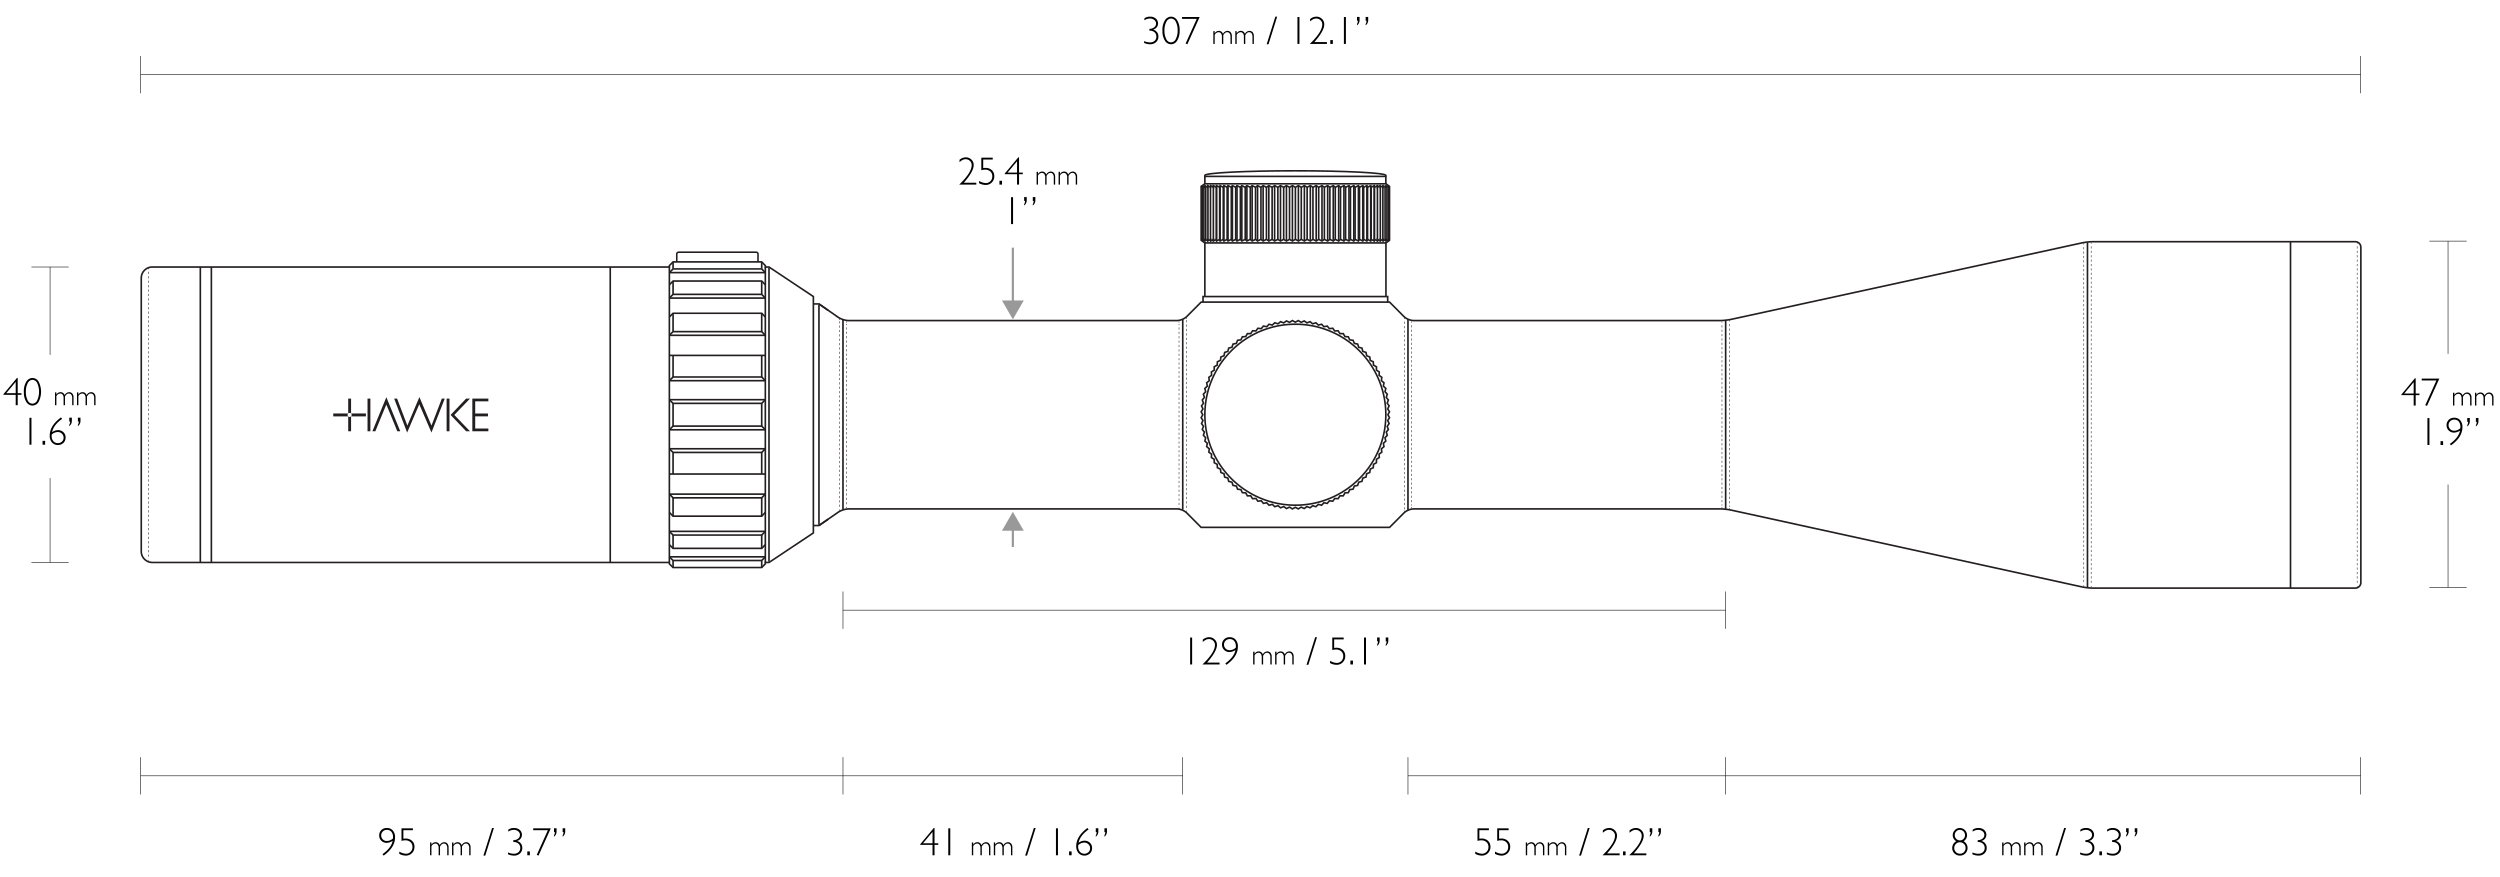<svg xmlns="http://www.w3.org/2000/svg" viewBox="0 0 1140 400"><defs><style>.cls-1,.cls-10,.cls-12,.cls-13,.cls-14,.cls-15,.cls-16,.cls-2,.cls-3,.cls-4,.cls-5,.cls-6,.cls-7,.cls-8,.cls-9{fill:none;stroke-miterlimit:10;}.cls-1,.cls-10,.cls-12,.cls-13,.cls-14,.cls-2,.cls-3,.cls-4,.cls-5,.cls-6,.cls-7,.cls-8,.cls-9{stroke:#231f20;}.cls-1,.cls-10,.cls-13,.cls-14,.cls-15,.cls-2,.cls-4,.cls-5,.cls-6,.cls-7,.cls-8,.cls-9{stroke-width:0.25px;}.cls-2{stroke-dasharray:1.003 1.003;}.cls-3{stroke-width:0.75px;}.cls-4{stroke-dasharray:0.998 0.998;}.cls-5{stroke-dasharray:1.009 1.009;}.cls-6{stroke-dasharray:0.996 0.996;}.cls-7{stroke-dasharray:1.008 1.008;}.cls-8{stroke-dasharray:1 1;}.cls-9{stroke-dasharray:1.007 1.007;}.cls-10{stroke-dasharray:0.996 0.996;}.cls-11{fill:#231f20;}.cls-12{stroke-width:0.718px;}.cls-13{stroke-dasharray:0.996 0.996;}.cls-14{stroke-dasharray:1.008 1.008;}.cls-15{stroke:#000;}.cls-16{stroke:#999;}.cls-17{fill:#999;}</style></defs><title>Riflescope_Vantage_3-9x40_Muzzleloader_SR</title><g id="SCOPE"><line class="cls-1" x1="1074.871" y1="110.546" x2="1074.871" y2="111.14"/><line class="cls-2" x1="1074.871" y1="112.332" x2="1074.871" y2="266.651"/><line class="cls-1" x1="1074.871" y1="267.246" x2="1074.871" y2="267.84"/><line class="cls-3" x1="951.891" y1="110.545" x2="951.891" y2="267.84"/><line class="cls-3" x1="1044.474" y1="110.208" x2="1044.474" y2="268.177"/><line class="cls-1" x1="953.58" y1="110.545" x2="953.58" y2="111.139"/><line class="cls-2" x1="953.58" y1="112.331" x2="953.58" y2="266.651"/><line class="cls-1" x1="953.58" y1="267.246" x2="953.58" y2="267.84"/><line class="cls-1" x1="950.203" y1="110.913" x2="950.203" y2="111.507"/><line class="cls-4" x1="950.203" y1="112.693" x2="950.203" y2="266.284"/><line class="cls-1" x1="950.203" y1="266.877" x2="950.203" y2="267.471"/><line class="cls-3" x1="786.899" y1="145.866" x2="786.899" y2="232.303"/><line class="cls-1" x1="788.584" y1="145.989" x2="788.584" y2="146.583"/><line class="cls-5" x1="788.584" y1="147.782" x2="788.584" y2="231.11"/><line class="cls-1" x1="788.584" y1="231.709" x2="788.584" y2="232.303"/><line class="cls-1" x1="785.214" y1="146.539" x2="785.214" y2="147.133"/><line class="cls-6" x1="785.214" y1="148.317" x2="785.214" y2="230.567"/><line class="cls-1" x1="785.214" y1="231.159" x2="785.214" y2="231.753"/><path class="cls-3" d="M373.44,138.598l8.881,6.143a9.52,9.52,0,0,0,4.604,1.437H536.8a7.028,7.028,0,0,0,4.312-1.786l6.606-6.636H633.64l6.609,6.636a7.028,7.028,0,0,0,4.312,1.786h139.8a28.332,28.332,0,0,0,4.994-.538l160.067-34.893a28.312,28.312,0,0,1,4.994-.538h119.611a2.534,2.534,0,0,1,2.526,2.526V265.651a2.534,2.534,0,0,1-2.526,2.526H954.417a28.101,28.101,0,0,1-4.994-.541L789.395,232.605a28.101,28.101,0,0,0-4.994-.541H644.561a7.031,7.031,0,0,0-4.312,1.786l-6.609,6.634H547.717l-6.606-6.633a7.03,7.03,0,0,0-4.312-1.787H386.925a9.532,9.532,0,0,0-4.604,1.437l-8.881,6.143"/><polyline class="cls-3" points="548.581 137.755 548.581 135.229 632.782 135.229 632.782 137.755"/><polyline class="cls-3" points="633.615 85.523 633.383 85.399 633.005 84.941 632.07 85.399 631.982 84.65 630.754 85.399 630.652 84.65 629.426 85.399 629.338 84.65 628.113 85.399 628.113 84.65 626.753 85.399 626.651 84.65 625.247 85.399 625.045 84.65 623.604 85.399 623.304 84.65 621.828 85.399 621.434 84.65 619.932 85.399 619.445 84.65 617.92 85.399 617.342 84.65 615.799 85.399 615.133 84.65 613.583 85.399 612.829 84.65 611.274 85.399 610.436 84.65 608.883 85.399 607.964 84.65 606.423 85.399 605.426 84.65 603.896 85.399 602.829 84.65 601.323 85.399 600.183 84.65 598.705 85.399 597.503 84.65 596.055 85.399 594.794 84.65 593.386 85.399 592.07 84.65 590.705 85.398 589.341 84.65 588.022 85.399 586.614 84.65 585.354 85.399 583.906 84.65 582.703 85.399 581.225 84.65 580.088 85.399 578.579 84.65 577.512 85.399 575.983 84.65 574.987 85.399 573.446 84.65 572.525 85.399 570.974 84.65 570.134 85.399 568.582 84.65 567.828 85.399 566.277 84.65 565.609 85.399 564.068 84.65 563.488 85.399 561.965 84.65 561.478 85.399 559.974 84.65 559.58 85.399 558.107 84.65 557.807 85.399 556.364 84.65 556.162 85.399 554.76 84.65 554.656 85.399 553.298 84.65 553.298 85.399 552.073 84.65 551.982 85.399 550.756 84.65 550.655 85.399 549.429 84.65 549.341 85.399 548.403 84.941 548.025 85.399 547.728 85.523"/><polyline class="cls-3" points="547.728 109.027 548.025 109.151 548.403 109.607 549.341 109.151 549.429 109.9 550.655 109.151 550.756 109.9 551.982 109.151 552.073 109.9 553.298 109.151 553.298 109.9 554.656 109.151 554.76 109.9 556.162 109.151 556.364 109.9 557.807 109.151 558.107 109.9 559.58 109.151 559.974 109.9 561.478 109.151 561.965 109.9 563.488 109.151 564.068 109.9 565.609 109.151 566.277 109.9 567.828 109.151 568.582 109.9 570.134 109.151 570.974 109.9 572.525 109.151 573.446 109.9 574.987 109.151 575.983 109.9 577.512 109.151 578.579 109.9 580.088 109.151 581.225 109.9 582.703 109.151 583.906 109.9 585.354 109.151 586.614 109.9 588.022 109.151 589.341 109.9 590.705 109.152 592.07 109.9 593.386 109.151 594.794 109.9 596.055 109.151 597.503 109.9 598.705 109.151 600.183 109.9 601.323 109.151 602.829 109.9 603.896 109.151 605.426 109.9 606.423 109.151 607.964 109.9 608.883 109.151 610.436 109.9 611.274 109.151 612.829 109.9 613.583 109.151 615.133 109.9 615.799 109.151 617.342 109.9 617.92 109.151 619.445 109.9 619.932 109.151 621.434 109.9 621.828 109.151 623.304 109.9 623.604 109.151 625.045 109.9 625.247 109.151 626.651 109.9 626.753 109.151 628.113 109.9 628.113 109.151 629.338 109.9 629.426 109.151 630.652 109.9 630.754 109.151 631.982 109.9 632.07 109.151 633.005 109.607 633.383 109.151 633.615 109.027"/><line class="cls-3" x1="592.07" y1="84.65" x2="592.07" y2="109.9"/><line class="cls-3" x1="594.794" y1="84.65" x2="594.794" y2="109.9"/><line class="cls-3" x1="597.503" y1="84.65" x2="597.503" y2="109.9"/><line class="cls-3" x1="600.183" y1="84.65" x2="600.183" y2="109.9"/><line class="cls-3" x1="602.829" y1="84.65" x2="602.829" y2="109.9"/><line class="cls-3" x1="605.426" y1="84.65" x2="605.426" y2="109.9"/><line class="cls-3" x1="607.964" y1="84.65" x2="607.964" y2="109.9"/><line class="cls-3" x1="610.436" y1="84.65" x2="610.436" y2="109.9"/><line class="cls-3" x1="612.829" y1="84.65" x2="612.829" y2="109.9"/><line class="cls-3" x1="615.133" y1="84.65" x2="615.133" y2="109.9"/><line class="cls-3" x1="619.445" y1="84.65" x2="619.445" y2="109.9"/><line class="cls-3" x1="621.434" y1="84.65" x2="621.434" y2="109.9"/><line class="cls-3" x1="623.304" y1="84.65" x2="623.304" y2="109.9"/><line class="cls-3" x1="625.045" y1="84.65" x2="625.045" y2="109.9"/><line class="cls-3" x1="626.651" y1="84.65" x2="626.651" y2="109.9"/><line class="cls-3" x1="628.113" y1="84.65" x2="628.113" y2="109.9"/><line class="cls-3" x1="629.426" y1="84.94" x2="629.426" y2="109.609"/><line class="cls-3" x1="630.589" y1="84.65" x2="630.589" y2="109.9"/><line class="cls-3" x1="631.594" y1="84.94" x2="631.594" y2="109.609"/><line class="cls-3" x1="632.439" y1="84.604" x2="632.439" y2="109.946"/><line class="cls-3" x1="633.119" y1="84.65" x2="633.119" y2="109.9"/><line class="cls-3" x1="617.342" y1="84.65" x2="617.342" y2="109.9"/><line class="cls-3" x1="590.705" y1="85.399" x2="590.705" y2="109.192"/><line class="cls-3" x1="593.386" y1="85.399" x2="593.386" y2="109.192"/><line class="cls-3" x1="596.054" y1="85.399" x2="596.054" y2="109.192"/><line class="cls-3" x1="598.705" y1="85.399" x2="598.705" y2="109.192"/><line class="cls-3" x1="601.322" y1="85.399" x2="601.322" y2="109.192"/><line class="cls-3" x1="603.915" y1="85.502" x2="603.915" y2="109.294"/><line class="cls-3" x1="606.423" y1="85.399" x2="606.423" y2="109.192"/><line class="cls-3" x1="608.883" y1="85.399" x2="608.883" y2="109.192"/><line class="cls-3" x1="611.274" y1="85.399" x2="611.274" y2="109.192"/><line class="cls-3" x1="613.583" y1="85.399" x2="613.583" y2="109.192"/><line class="cls-3" x1="615.799" y1="85.399" x2="615.799" y2="109.192"/><line class="cls-3" x1="617.92" y1="85.399" x2="617.92" y2="109.192"/><line class="cls-3" x1="619.932" y1="85.399" x2="619.932" y2="109.192"/><line class="cls-3" x1="621.828" y1="85.399" x2="621.828" y2="109.192"/><line class="cls-3" x1="623.604" y1="85.399" x2="623.604" y2="109.192"/><line class="cls-3" x1="625.247" y1="85.399" x2="625.247" y2="109.192"/><line class="cls-3" x1="626.753" y1="85.399" x2="626.753" y2="109.192"/><line class="cls-3" x1="589.341" y1="109.9" x2="589.341" y2="84.65"/><line class="cls-3" x1="586.614" y1="109.9" x2="586.614" y2="84.65"/><line class="cls-3" x1="583.905" y1="109.9" x2="583.905" y2="84.65"/><line class="cls-3" x1="581.225" y1="109.9" x2="581.225" y2="84.65"/><line class="cls-3" x1="578.579" y1="109.9" x2="578.579" y2="84.65"/><line class="cls-3" x1="575.983" y1="109.9" x2="575.983" y2="84.65"/><line class="cls-3" x1="573.446" y1="109.9" x2="573.446" y2="84.65"/><line class="cls-3" x1="570.974" y1="109.9" x2="570.974" y2="84.65"/><line class="cls-3" x1="568.582" y1="109.9" x2="568.582" y2="84.65"/><line class="cls-3" x1="566.277" y1="109.9" x2="566.277" y2="84.65"/><line class="cls-3" x1="561.965" y1="109.9" x2="561.965" y2="84.65"/><line class="cls-3" x1="559.974" y1="109.9" x2="559.974" y2="84.65"/><line class="cls-3" x1="558.107" y1="109.9" x2="558.107" y2="84.65"/><line class="cls-3" x1="556.364" y1="109.9" x2="556.364" y2="84.65"/><line class="cls-3" x1="554.76" y1="109.9" x2="554.76" y2="84.65"/><line class="cls-3" x1="553.298" y1="109.9" x2="553.298" y2="84.65"/><line class="cls-3" x1="551.982" y1="109.609" x2="551.982" y2="84.94"/><line class="cls-3" x1="550.821" y1="109.9" x2="550.821" y2="84.65"/><line class="cls-3" x1="549.814" y1="109.609" x2="549.814" y2="84.94"/><line class="cls-3" x1="548.972" y1="109.946" x2="548.972" y2="84.604"/><line class="cls-3" x1="548.292" y1="109.9" x2="548.292" y2="84.65"/><line class="cls-3" x1="564.068" y1="109.9" x2="564.068" y2="84.65"/><line class="cls-3" x1="588.022" y1="109.151" x2="588.022" y2="85.358"/><line class="cls-3" x1="585.354" y1="109.151" x2="585.354" y2="85.358"/><line class="cls-3" x1="582.703" y1="109.151" x2="582.703" y2="85.358"/><line class="cls-3" x1="580.088" y1="109.151" x2="580.088" y2="85.358"/><line class="cls-3" x1="577.496" y1="109.048" x2="577.496" y2="85.255"/><line class="cls-3" x1="574.987" y1="109.151" x2="574.987" y2="85.358"/><line class="cls-3" x1="572.525" y1="109.151" x2="572.525" y2="85.358"/><line class="cls-3" x1="570.134" y1="109.151" x2="570.134" y2="85.358"/><line class="cls-3" x1="567.827" y1="109.151" x2="567.827" y2="85.358"/><line class="cls-3" x1="565.609" y1="109.151" x2="565.609" y2="85.358"/><line class="cls-3" x1="563.488" y1="109.151" x2="563.488" y2="85.358"/><line class="cls-3" x1="561.478" y1="109.151" x2="561.478" y2="85.358"/><line class="cls-3" x1="559.58" y1="109.151" x2="559.58" y2="85.358"/><line class="cls-3" x1="557.807" y1="109.151" x2="557.807" y2="85.358"/><line class="cls-3" x1="556.162" y1="109.151" x2="556.162" y2="85.358"/><line class="cls-3" x1="554.656" y1="109.151" x2="554.656" y2="85.358"/><polyline class="cls-3" points="549.416 83.815 549.416 80.436 631.947 80.436 631.947 83.815"/><line class="cls-3" x1="549.416" y1="110.772" x2="632.06" y2="110.772"/><polyline class="cls-3" points="631.993 135.229 631.993 110.772 633.615 109.563 633.615 109.115 633.615 85.435 633.615 84.987 631.993 83.815 549.416 83.815 547.728 84.987 547.728 85.367 547.728 109.183 547.728 109.563 549.416 110.772 549.416 135.229"/><path class="cls-3" d="M631.942,189.119A41.26,41.26,0,1,1,590.68,147.844,41.269,41.269,0,0,1,631.942,189.119Z"/><polygon class="cls-3" points="590.67 146.908 592.021 146.175 593.321 146.989 594.715 146.344 595.962 147.24 597.393 146.683 598.582 147.657 600.041 147.189 601.167 148.233 602.659 147.86 603.713 148.973 605.224 148.694 606.21 149.872 607.735 149.688 608.642 150.924 610.178 150.837 611.007 152.129 612.543 152.137 613.288 153.478 614.822 153.583 615.481 154.968 617.006 155.17 617.577 156.594 619.085 156.89 619.566 158.347 621.051 158.737 621.441 160.223 622.901 160.705 623.195 162.211 624.622 162.784 624.82 164.309 626.208 164.968 626.31 166.502 627.653 167.246 627.663 168.783 628.953 169.614 628.865 171.145 630.102 172.055 629.918 173.58 631.095 174.564 630.819 176.074 631.93 177.13 631.557 178.623 632.603 179.746 632.135 181.208 633.107 182.396 632.55 183.828 633.446 185.077 632.801 186.469 633.615 187.769 632.882 189.119 633.615 190.468 632.801 191.767 633.446 193.162 632.55 194.408 633.107 195.84 632.135 197.028 632.603 198.49 631.557 199.614 631.93 201.106 630.819 202.162 631.095 203.672 629.918 204.659 630.102 206.181 628.865 207.091 628.953 208.623 627.663 209.453 627.653 210.99 626.31 211.735 626.208 213.269 624.82 213.928 624.622 215.452 623.195 216.026 622.901 217.532 621.441 218.012 621.051 219.5 619.566 219.887 619.085 221.347 617.577 221.642 617.006 223.067 615.481 223.266 614.822 224.654 613.288 224.759 612.543 226.1 611.007 226.107 610.178 227.4 608.642 227.314 607.735 228.548 606.21 228.365 605.224 229.542 603.713 229.263 602.659 230.377 601.167 230.003 600.041 231.048 598.582 230.581 597.393 231.554 595.962 230.997 594.715 231.892 593.321 231.247 592.021 232.064 590.67 231.329 589.322 232.064 588.022 231.247 586.628 231.892 585.381 230.997 583.95 231.554 582.761 230.581 581.299 231.048 580.176 230.003 578.684 230.377 577.628 229.263 576.117 229.542 575.133 228.365 573.608 228.548 572.699 227.314 571.165 227.4 570.336 226.107 568.8 226.1 568.055 224.759 566.521 224.654 565.862 223.266 564.337 223.067 563.764 221.642 562.258 221.347 561.777 219.887 560.29 219.5 559.9 218.01 558.443 217.532 558.148 216.026 556.723 215.452 556.522 213.928 555.136 213.269 555.032 211.735 553.69 210.99 553.681 209.453 552.391 208.623 552.479 207.091 551.241 206.181 551.425 204.659 550.248 203.672 550.528 202.162 549.413 201.106 549.786 199.614 548.742 198.49 549.208 197.028 548.236 195.84 548.793 194.408 547.898 193.162 548.543 191.767 547.728 190.468 548.461 189.119 547.728 187.769 548.543 186.469 547.898 185.077 548.793 183.828 548.236 182.396 549.208 181.208 548.742 179.746 549.786 178.623 549.413 177.13 550.528 176.074 550.248 174.564 551.425 173.58 551.241 172.055 552.479 171.145 552.391 169.614 553.681 168.783 553.69 167.246 555.032 166.502 555.136 164.968 556.522 164.309 556.723 162.784 558.148 162.211 558.443 160.705 559.9 160.223 560.29 158.737 561.777 158.347 562.258 156.89 563.764 156.594 564.337 155.17 565.862 154.968 566.521 153.583 568.055 153.478 568.8 152.137 570.336 152.129 571.165 150.837 572.699 150.924 573.608 149.688 575.133 149.872 576.117 148.694 577.628 148.973 578.684 147.86 580.176 148.233 581.299 147.189 582.761 147.657 583.95 146.683 585.381 147.24 586.628 146.344 588.022 146.989 589.322 146.175 590.67 146.908"/><path class="cls-3" d="M631.933,80.505V79.99c0-1.163-18.473-2.105-41.26-2.105s-41.259.942-41.259,2.105v.515"/><line class="cls-3" x1="539.326" y1="232.398" x2="539.326" y2="145.653"/><line class="cls-1" x1="541.011" y1="233.412" x2="541.011" y2="232.818"/><line class="cls-7" x1="541.011" y1="231.621" x2="541.011" y2="146.022"/><line class="cls-1" x1="541.011" y1="145.423" x2="541.011" y2="144.829"/><line class="cls-1" x1="537.64" y1="232.064" x2="537.64" y2="231.47"/><line class="cls-8" x1="537.64" y1="230.282" x2="537.64" y2="147.702"/><line class="cls-1" x1="537.64" y1="147.108" x2="537.64" y2="146.514"/><polyline class="cls-3" points="370.897 138.598 373.44 138.598 377.648 141.508"/><line class="cls-1" x1="67.784" y1="122.15" x2="67.784" y2="122.744"/><line class="cls-9" x1="67.784" y1="123.94" x2="67.784" y2="254.953"/><line class="cls-1" x1="67.784" y1="255.552" x2="67.784" y2="256.146"/><line class="cls-3" x1="96.384" y1="121.757" x2="96.384" y2="256.483"/><line class="cls-3" x1="278.272" y1="121.757" x2="278.272" y2="256.483"/><line class="cls-3" x1="305.23" y1="121.757" x2="305.23" y2="256.483"/><line class="cls-3" x1="348.989" y1="121.757" x2="348.989" y2="256.483"/><polyline class="cls-3" points="348.989 121.757 350.66 121.757 370.897 135.23 370.897 243.011 350.66 256.483 348.989 256.483"/><line class="cls-3" x1="384.399" y1="232.401" x2="384.399" y2="145.839"/><line class="cls-1" x1="386.084" y1="231.728" x2="386.084" y2="231.133"/><line class="cls-6" x1="386.084" y1="229.95" x2="386.084" y2="147.7"/><line class="cls-1" x1="386.084" y1="147.108" x2="386.084" y2="146.514"/><line class="cls-1" x1="382.713" y1="232.893" x2="382.713" y2="232.299"/><line class="cls-10" x1="382.713" y1="231.115" x2="382.713" y2="146.533"/><line class="cls-1" x1="382.713" y1="145.943" x2="382.713" y2="145.349"/><line class="cls-3" x1="373.44" y1="239.307" x2="373.44" y2="138.935"/><line class="cls-3" x1="350.66" y1="256.146" x2="350.66" y2="122.095"/><path class="cls-3" d="M305.23,121.757H69.466a5.053,5.053,0,0,0-5.052,5.052v124.621a5.051,5.051,0,0,0,5.052,5.052H305.23"/><line class="cls-3" x1="91.352" y1="121.757" x2="91.352" y2="256.483"/><polygon class="cls-11" points="169.805 196.655 171.165 196.655 173.159 191.76 173.505 190.897 176.173 184.471 178.824 190.895 181.164 196.655 182.524 196.655 176.175 181.113 169.805 196.655 169.805 196.655"/><polygon class="cls-11" points="196.75 194.062 191.248 181.048 185.763 194.069 181.071 181.758 179.736 181.758 185.656 197.249 191.19 184.341 196.742 197.242 202.811 181.758 201.473 181.758 196.75 194.062 196.75 194.062"/><polygon class="cls-11" points="212.546 181.758 205.474 189.21 212.563 196.655 214.311 196.655 207.157 189.217 214.312 181.758 212.546 181.758 212.546 181.758"/><polygon class="cls-11" points="203.657 196.659 204.965 196.659 204.965 181.758 203.657 181.758 203.657 196.659 203.657 196.659"/><polygon class="cls-11" points="215.38 196.655 222.693 196.655 222.693 195.404 216.69 195.404 216.69 189.857 222.515 189.857 222.515 188.562 216.69 188.562 216.69 183.009 222.693 183.009 222.693 181.758 215.38 181.758 215.38 196.655 215.38 196.655"/><polygon class="cls-11" points="167.591 196.659 168.899 196.659 168.899 181.758 167.591 181.758 167.591 196.659 167.591 196.659"/><path class="cls-11" d="M151.962,188.555v1.309h6.815a.927.927,0,0,1,0-1.309Z"/><path class="cls-11" d="M158.781,188.553a.922.922,0,0,1,1.306,0v-6.795h-1.306v6.795Z"/><path class="cls-11" d="M160.361,189.21a.931.931,0,0,1-.269.654h6.771v-1.309h-6.772a.924.924,0,0,1,.27.654Z"/><path class="cls-11" d="M158.781,189.867v6.793h1.306v-6.793a.927.927,0,0,1-1.306,0Z"/><polyline class="cls-3" points="348.989 195.979 347.337 194.294 306.919 194.294 305.23 195.979"/><polyline class="cls-3" points="348.989 182.259 347.337 183.946 306.919 183.946 305.23 182.259"/><polyline class="cls-3" points="305.23 195.979 325.671 195.979 348.989 195.979"/><line class="cls-3" x1="305.23" y1="182.259" x2="348.989" y2="182.259"/><polyline class="cls-3" points="305.23 204.636 306.919 206.318 347.337 206.318 348.989 204.636"/><line class="cls-3" x1="305.23" y1="216.158" x2="348.989" y2="216.158"/><line class="cls-3" x1="348.989" y1="204.636" x2="305.23" y2="204.636"/><polyline class="cls-3" points="348.989 233.677 347.337 235.376 306.919 235.376 305.23 233.677"/><polyline class="cls-3" points="348.989 225.322 347.337 227.005 306.919 227.005 305.23 225.322"/><line class="cls-3" x1="305.23" y1="225.322" x2="348.989" y2="225.322"/><polyline class="cls-3" points="348.989 242.303 347.337 243.986 306.919 243.986 305.23 242.303"/><polyline class="cls-3" points="348.989 248.381 347.337 250.066 306.919 250.066 305.23 248.381"/><line class="cls-3" x1="305.23" y1="242.303" x2="348.989" y2="242.303"/><polyline class="cls-3" points="305.23 256.146 305.23 257.107 306.919 258.792 347.337 258.792 348.989 257.107 348.989 256.146"/><polyline class="cls-3" points="305.23 253.911 306.919 255.594 347.337 255.594 348.989 253.911"/><line class="cls-3" x1="305.23" y1="253.911" x2="348.989" y2="253.911"/><line class="cls-3" x1="306.919" y1="206.318" x2="306.919" y2="216.158"/><line class="cls-3" x1="347.337" y1="206.318" x2="347.337" y2="216.158"/><line class="cls-3" x1="306.919" y1="183.946" x2="306.919" y2="194.294"/><line class="cls-3" x1="347.337" y1="183.946" x2="347.337" y2="194.294"/><line class="cls-3" x1="306.919" y1="227.005" x2="306.919" y2="235.376"/><line class="cls-3" x1="347.337" y1="227.005" x2="347.337" y2="235.376"/><line class="cls-3" x1="306.919" y1="243.986" x2="306.919" y2="250.066"/><line class="cls-3" x1="347.337" y1="243.986" x2="347.337" y2="250.066"/><line class="cls-3" x1="306.919" y1="255.752" x2="306.919" y2="258.792"/><line class="cls-3" x1="347.337" y1="255.752" x2="347.337" y2="258.792"/><polyline class="cls-3" points="305.23 173.591 306.919 171.909 347.337 171.909 348.989 173.591"/><line class="cls-3" x1="305.23" y1="162.068" x2="348.989" y2="162.068"/><line class="cls-3" x1="348.989" y1="173.591" x2="305.23" y2="173.591"/><polyline class="cls-3" points="348.989 144.549 347.337 142.85 306.919 142.85 305.23 144.549"/><polyline class="cls-3" points="348.989 152.905 347.337 151.222 306.919 151.222 305.23 152.905"/><line class="cls-3" x1="305.23" y1="152.905" x2="348.989" y2="152.905"/><polyline class="cls-3" points="348.989 135.924 347.337 134.242 306.919 134.242 305.23 135.924"/><polyline class="cls-3" points="348.989 129.845 347.337 128.16 306.919 128.16 305.23 129.845"/><line class="cls-3" x1="305.23" y1="135.924" x2="348.989" y2="135.924"/><polyline class="cls-3" points="305.23 122.081 305.23 121.119 306.919 119.436 347.337 119.436 348.989 121.119 348.989 122.081"/><polyline class="cls-3" points="305.23 124.316 306.919 122.634 347.337 122.634 348.989 124.316"/><line class="cls-3" x1="305.23" y1="124.316" x2="348.989" y2="124.316"/><line class="cls-3" x1="306.919" y1="171.909" x2="306.919" y2="162.068"/><line class="cls-3" x1="347.337" y1="171.909" x2="347.337" y2="162.068"/><line class="cls-3" x1="306.919" y1="151.222" x2="306.919" y2="142.85"/><line class="cls-3" x1="347.337" y1="151.222" x2="347.337" y2="142.85"/><line class="cls-3" x1="306.919" y1="134.242" x2="306.919" y2="128.16"/><line class="cls-3" x1="347.337" y1="134.242" x2="347.337" y2="128.16"/><line class="cls-3" x1="306.919" y1="122.476" x2="306.919" y2="119.434"/><line class="cls-3" x1="347.337" y1="122.476" x2="347.337" y2="119.434"/><polyline class="cls-3" points="377.648 236.733 373.44 239.644 370.897 239.644"/><path class="cls-12" d="M308.603,119.436v-3.588a.844.844,0,0,1,.842-.842h35.365a.844.844,0,0,1,.842.842v3.588"/><line class="cls-3" x1="642.035" y1="145.582" x2="642.035" y2="232.716"/><line class="cls-1" x1="643.72" y1="146.543" x2="643.72" y2="147.137"/><line class="cls-13" x1="643.72" y1="148.32" x2="643.72" y2="230.572"/><line class="cls-1" x1="643.72" y1="231.164" x2="643.72" y2="231.758"/><line class="cls-1" x1="640.35" y1="144.858" x2="640.35" y2="145.452"/><line class="cls-14" x1="640.35" y1="146.649" x2="640.35" y2="232.25"/><line class="cls-1" x1="640.35" y1="232.849" x2="640.35" y2="233.443"/></g><g id="DIM_LiNES" data-name="DIM LiNES"><line class="cls-15" x1="1076.484" y1="42.529" x2="1076.484" y2="25.529"/><line class="cls-15" x1="64.163" y1="42.529" x2="64.163" y2="25.529"/><line class="cls-15" x1="64.163" y1="34.029" x2="1076.484" y2="34.029"/><line class="cls-15" x1="786.899" y1="286.728" x2="786.899" y2="269.728"/><line class="cls-15" x1="384.399" y1="286.728" x2="384.399" y2="269.728"/><line class="cls-15" x1="384.399" y1="278.228" x2="786.899" y2="278.228"/><line class="cls-15" x1="384.399" y1="362.275" x2="384.399" y2="345.276"/><line class="cls-15" x1="64.163" y1="362.275" x2="64.163" y2="345.276"/><line class="cls-15" x1="64.163" y1="353.776" x2="384.399" y2="353.776"/><line class="cls-15" x1="539.326" y1="362.275" x2="539.326" y2="345.276"/><line class="cls-15" x1="384.399" y1="353.776" x2="539.326" y2="353.776"/><line class="cls-15" x1="642.035" y1="362.275" x2="642.035" y2="345.276"/><line class="cls-15" x1="642.035" y1="353.776" x2="786.899" y2="353.776"/><line class="cls-15" x1="786.899" y1="362.275" x2="786.899" y2="345.276"/><line class="cls-15" x1="786.899" y1="353.776" x2="1076.484" y2="353.776"/><line class="cls-15" x1="1076.484" y1="362.275" x2="1076.484" y2="345.276"/><line class="cls-15" x1="1107.807" y1="267.84" x2="1124.806" y2="267.84"/><line class="cls-15" x1="1107.807" y1="109.946" x2="1124.806" y2="109.946"/><line class="cls-15" x1="1116.306" y1="220.937" x2="1116.306" y2="267.84"/><line class="cls-15" x1="1116.306" y1="109.946" x2="1116.306" y2="161.368"/><line class="cls-15" x1="14.331" y1="256.483" x2="31.33" y2="256.483"/><line class="cls-15" x1="14.331" y1="121.757" x2="31.33" y2="121.757"/><line class="cls-15" x1="22.831" y1="218" x2="22.831" y2="256.483"/><line class="cls-15" x1="22.831" y1="121.757" x2="22.831" y2="161.824"/><line class="cls-16" x1="461.862" y1="240.565" x2="461.862" y2="249.428"/><polygon class="cls-17" points="456.876 242.024 461.862 233.388 466.849 242.024 456.876 242.024"/><line class="cls-16" x1="461.862" y1="112.928" x2="461.862" y2="138.459"/><polygon class="cls-17" points="456.876 137 461.862 145.636 466.849 137 456.876 137"/></g><g id="TEXT"><path d="M521.834,9.261V8.382a4.232,4.232,0,0,1,2.584-.791,3.924,3.924,0,0,1,2.632.87,2.908,2.908,0,0,1,.453,3.946,3.169,3.169,0,0,1-1.661,1.09v.035a3.091,3.091,0,0,1,2.382,3.129,3.246,3.246,0,0,1-1.085,2.575,3.801,3.801,0,0,1-2.588.949,6.614,6.614,0,0,1-2.83-.606v-.844a6.379,6.379,0,0,0,2.725.589,2.948,2.948,0,0,0,2.066-.721,2.436,2.436,0,0,0,.791-1.89,2.536,2.536,0,0,0-.839-2,3.295,3.295,0,0,0-2.325-.716v-.861a3.297,3.297,0,0,0,2.188-.699,2.125,2.125,0,0,0,.835-1.683,2.046,2.046,0,0,0-.804-1.639,3.05,3.05,0,0,0-2.008-.664A4.417,4.417,0,0,0,521.834,9.261Z"/><path d="M533.998,7.591a3.312,3.312,0,0,1,2.786,1.657,8.265,8.265,0,0,1,1.134,4.698,8.205,8.205,0,0,1-1.111,4.535,3.253,3.253,0,0,1-2.773,1.705,3.308,3.308,0,0,1-2.848-1.674,7.868,7.868,0,0,1-1.107-4.408,8.204,8.204,0,0,1,1.191-4.957A3.413,3.413,0,0,1,533.998,7.591Zm-.035,11.733a2.489,2.489,0,0,0,2.206-1.547,8.196,8.196,0,0,0,.835-3.92,8.239,8.239,0,0,0-.812-3.863,2.452,2.452,0,0,0-2.193-1.542,2.485,2.485,0,0,0-2.153,1.516,7.958,7.958,0,0,0-.853,3.924,8.089,8.089,0,0,0,.831,3.933A2.444,2.444,0,0,0,533.963,19.325Z"/><path d="M547.05,7.75l-5.613,12.438-.794-.335,5.067-11.25h-6.693V7.75Z"/><path d="M553.901,14.188v1.028h.025a2.128,2.128,0,0,1,1.86-1.143,1.925,1.925,0,0,1,1.886,1.403,2.375,2.375,0,0,1,2.031-1.403,1.842,1.842,0,0,1,1.466.647,2.543,2.543,0,0,1,.559,1.72v3.586h-.622V16.714a2.454,2.454,0,0,0-.4-1.488,1.312,1.312,0,0,0-1.123-.543,1.448,1.448,0,0,0-.939.324,3.896,3.896,0,0,0-.825,1.041v3.98h-.628V16.702a2.355,2.355,0,0,0-.416-1.495,1.351,1.351,0,0,0-1.114-.523,2.104,2.104,0,0,0-1.759,1.25v4.094H553.28v-5.84Z"/><path d="M563.924,14.188v1.028h.025a2.128,2.128,0,0,1,1.86-1.143,1.925,1.925,0,0,1,1.886,1.403,2.375,2.375,0,0,1,2.031-1.403,1.843,1.843,0,0,1,1.466.647,2.543,2.543,0,0,1,.559,1.72v3.586h-.622V16.714a2.454,2.454,0,0,0-.4-1.488,1.312,1.312,0,0,0-1.123-.543,1.449,1.449,0,0,0-.94.324,3.896,3.896,0,0,0-.825,1.041v3.98h-.628V16.702a2.356,2.356,0,0,0-.416-1.495,1.351,1.351,0,0,0-1.114-.523,2.104,2.104,0,0,0-1.759,1.25v4.094h-.621v-5.84Z"/><path d="M581.56,7.591h.829L578.446,20.186h-.848Z"/><path d="M592.549,7.75V20.028h-.914V7.75Z"/><path d="M597.409,9.789V8.707a4.462,4.462,0,0,1,2.865-1.116,3.506,3.506,0,0,1,2.549,1.024,3.366,3.366,0,0,1,1.046,2.501q0,2.927-4.518,8.068h5.713v.844h-7.796q5.686-5.476,5.686-8.895a2.562,2.562,0,0,0-.791-1.907,2.693,2.693,0,0,0-1.96-.773,2.993,2.993,0,0,0-1.389.316A7.133,7.133,0,0,0,597.409,9.789Z"/><path d="M607.78,18.279v1.749h-1.169v-1.749Z"/><path d="M613.731,7.75V20.028h-.914V7.75Z"/><path d="M619.962,7.714v1.371a2.92,2.92,0,0,1-1.169,2.479V10.94a2.526,2.526,0,0,0,.378-1.476h-.378V7.714Zm3.938,0v1.371a2.92,2.92,0,0,1-1.169,2.479V10.94a2.526,2.526,0,0,0,.378-1.476h-.378V7.714Z"/><path d="M174.925,390.157l-.501-.659q4.061-2.927,4.606-6.073a5.036,5.036,0,0,1-2.698.923,3.331,3.331,0,0,1-2.435-.972,3.231,3.231,0,0,1-.984-2.395,3.312,3.312,0,0,1,.971-2.457,3.378,3.378,0,0,1,2.483-.962,3.497,3.497,0,0,1,2.764,1.151,4.591,4.591,0,0,1,1.015,3.147Q180.145,386.439,174.925,390.157Zm4.263-7.822q.026-.281.026-.545a3.788,3.788,0,0,0-.734-2.475,2.52,2.52,0,0,0-2.061-.892,2.568,2.568,0,0,0-1.841.716,2.371,2.371,0,0,0-.751,1.789,2.491,2.491,0,0,0,.725,1.823,2.447,2.447,0,0,0,1.815.734A4.115,4.115,0,0,0,179.188,382.335Z"/><path d="M188.284,377.721v.853h-4.342v3.885a6.31,6.31,0,0,1,.984-.079,4.176,4.176,0,0,1,2.953,1.032,3.596,3.596,0,0,1,1.116,2.773,3.875,3.875,0,0,1-3.973,3.973,6.31,6.31,0,0,1-2.953-.809v-1.046a6.188,6.188,0,0,0,2.988.993,2.925,2.925,0,0,0,2.171-.861,2.97,2.97,0,0,0,.853-2.18A2.876,2.876,0,0,0,187.177,384a3.469,3.469,0,0,0-2.408-.812,5.806,5.806,0,0,0-1.688.264v-5.73Z"/><path d="M196.736,384.159v1.028h.025a2.127,2.127,0,0,1,1.86-1.143,1.924,1.924,0,0,1,1.885,1.402,2.377,2.377,0,0,1,2.031-1.402,1.843,1.843,0,0,1,1.466.647,2.54,2.54,0,0,1,.559,1.72v3.587H203.94v-3.313a2.459,2.459,0,0,0-.4-1.488,1.314,1.314,0,0,0-1.123-.543,1.447,1.447,0,0,0-.94.323,3.914,3.914,0,0,0-.825,1.041v3.98h-.628v-3.326a2.358,2.358,0,0,0-.415-1.495,1.351,1.351,0,0,0-1.114-.523,2.102,2.102,0,0,0-1.758,1.25v4.095h-.622v-5.84Z"/><path d="M206.759,384.159v1.028h.025a2.126,2.126,0,0,1,1.86-1.143,1.924,1.924,0,0,1,1.885,1.402,2.377,2.377,0,0,1,2.031-1.402,1.843,1.843,0,0,1,1.466.647,2.54,2.54,0,0,1,.558,1.72v3.587h-.622v-3.313a2.459,2.459,0,0,0-.4-1.488,1.314,1.314,0,0,0-1.124-.543,1.447,1.447,0,0,0-.939.323,3.914,3.914,0,0,0-.825,1.041v3.98h-.628v-3.326a2.358,2.358,0,0,0-.416-1.495,1.351,1.351,0,0,0-1.114-.523,2.102,2.102,0,0,0-1.758,1.25v4.095h-.622v-5.84Z"/><path d="M224.393,377.562h.83L221.28,390.157h-.848Z"/><path d="M231.77,379.232v-.879a4.232,4.232,0,0,1,2.584-.791,3.926,3.926,0,0,1,2.633.87,2.909,2.909,0,0,1,.452,3.946,3.17,3.17,0,0,1-1.661,1.09v.035a3.091,3.091,0,0,1,2.382,3.129,3.248,3.248,0,0,1-1.085,2.575,3.804,3.804,0,0,1-2.589.949,6.614,6.614,0,0,1-2.83-.606v-.844a6.379,6.379,0,0,0,2.725.589,2.948,2.948,0,0,0,2.065-.721,2.436,2.436,0,0,0,.791-1.89,2.538,2.538,0,0,0-.84-2,3.293,3.293,0,0,0-2.324-.716v-.861a3.297,3.297,0,0,0,2.188-.699,2.124,2.124,0,0,0,.835-1.683,2.045,2.045,0,0,0-.805-1.64,3.047,3.047,0,0,0-2.008-.663A4.417,4.417,0,0,0,231.77,379.232Z"/><path d="M241.614,388.25v1.749h-1.169V388.25Z"/><path d="M251.168,377.721l-5.613,12.438-.794-.335,5.067-11.25h-6.693v-.853Z"/><path d="M253.796,377.685v1.371a2.92,2.92,0,0,1-1.169,2.479v-.624a2.526,2.526,0,0,0,.378-1.476h-.378v-1.749Zm3.938,0v1.371a2.92,2.92,0,0,1-1.169,2.479v-.624a2.526,2.526,0,0,0,.378-1.476h-.378v-1.749Z"/><path d="M426.144,377.562v6.961h1.714v.738h-1.714v4.737h-.914v-4.737h-5.599v-.299l6.17-7.4Zm-.914,6.961v-5.178l-4.328,5.178Z"/><path d="M433.325,377.721V389.999h-.914V377.721Z"/><path d="M443.781,384.159v1.028h.025a2.126,2.126,0,0,1,1.86-1.143,1.924,1.924,0,0,1,1.885,1.402,2.377,2.377,0,0,1,2.031-1.402,1.843,1.843,0,0,1,1.466.647,2.54,2.54,0,0,1,.559,1.72v3.587h-.622v-3.313a2.458,2.458,0,0,0-.4-1.488,1.314,1.314,0,0,0-1.123-.543,1.447,1.447,0,0,0-.939.323,3.914,3.914,0,0,0-.825,1.041v3.98h-.628v-3.326a2.358,2.358,0,0,0-.415-1.495,1.351,1.351,0,0,0-1.114-.523,2.102,2.102,0,0,0-1.758,1.25v4.095h-.622v-5.84Z"/><path d="M453.804,384.159v1.028h.025a2.127,2.127,0,0,1,1.86-1.143,1.924,1.924,0,0,1,1.885,1.402,2.377,2.377,0,0,1,2.031-1.402,1.843,1.843,0,0,1,1.466.647,2.54,2.54,0,0,1,.559,1.72v3.587h-.622v-3.313a2.459,2.459,0,0,0-.4-1.488,1.314,1.314,0,0,0-1.123-.543,1.447,1.447,0,0,0-.94.323,3.914,3.914,0,0,0-.825,1.041v3.98h-.628v-3.326a2.359,2.359,0,0,0-.415-1.495,1.352,1.352,0,0,0-1.114-.523,2.102,2.102,0,0,0-1.758,1.25v4.095h-.622v-5.84Z"/><path d="M471.438,377.562h.83l-3.942,12.595h-.848Z"/><path d="M482.428,377.721V389.999h-.914V377.721Z"/><path d="M488.659,388.25v1.749H487.49V388.25Z"/><path d="M495.875,377.562l.536.65q-3.938,2.786-4.57,6.1a4.491,4.491,0,0,1,2.716-.958,3.368,3.368,0,0,1,2.452.962,3.205,3.205,0,0,1,.984,2.387,3.342,3.342,0,0,1-.984,2.478,3.727,3.727,0,0,1-5.23-.198,4.621,4.621,0,0,1-1.02-3.142Q490.76,381.342,495.875,377.562Zm-4.201,7.814a5.656,5.656,0,0,0-.035.624,3.497,3.497,0,0,0,.791,2.394,2.57,2.57,0,0,0,2.022.901,2.635,2.635,0,0,0,1.872-.708,2.304,2.304,0,0,0,.756-1.753,2.504,2.504,0,0,0-.765-1.859,2.579,2.579,0,0,0-1.881-.751A4.155,4.155,0,0,0,491.674,385.376Z"/><path d="M500.841,377.685v1.371a2.92,2.92,0,0,1-1.169,2.479v-.624a2.526,2.526,0,0,0,.378-1.476h-.378v-1.749Zm3.938,0v1.371a2.92,2.92,0,0,1-1.169,2.479v-.624a2.526,2.526,0,0,0,.378-1.476h-.378v-1.749Z"/><path d="M678.934,377.721v.853h-4.342v3.885a6.31,6.31,0,0,1,.984-.079,4.176,4.176,0,0,1,2.953,1.032,3.596,3.596,0,0,1,1.116,2.773,3.875,3.875,0,0,1-3.973,3.973,6.311,6.311,0,0,1-2.953-.809v-1.046a6.188,6.188,0,0,0,2.988.993,2.925,2.925,0,0,0,2.171-.861,2.97,2.97,0,0,0,.853-2.18A2.876,2.876,0,0,0,677.826,384a3.468,3.468,0,0,0-2.408-.812,5.806,5.806,0,0,0-1.688.264v-5.73Z"/><path d="M687.934,377.721v.853h-4.342v3.885a6.31,6.31,0,0,1,.984-.079,4.176,4.176,0,0,1,2.953,1.032,3.596,3.596,0,0,1,1.116,2.773,3.875,3.875,0,0,1-3.973,3.973,6.311,6.311,0,0,1-2.953-.809v-1.046a6.188,6.188,0,0,0,2.988.993,2.925,2.925,0,0,0,2.171-.861,2.97,2.97,0,0,0,.853-2.18A2.876,2.876,0,0,0,686.826,384a3.468,3.468,0,0,0-2.408-.812,5.806,5.806,0,0,0-1.688.264v-5.73Z"/><path d="M696.385,384.159v1.028h.025a2.127,2.127,0,0,1,1.86-1.143,1.923,1.923,0,0,1,1.885,1.402,2.378,2.378,0,0,1,2.031-1.402,1.844,1.844,0,0,1,1.467.647,2.542,2.542,0,0,1,.559,1.72v3.587H703.59v-3.313a2.459,2.459,0,0,0-.4-1.488,1.313,1.313,0,0,0-1.123-.543,1.446,1.446,0,0,0-.939.323,3.904,3.904,0,0,0-.825,1.041v3.98h-.629v-3.326a2.361,2.361,0,0,0-.415-1.495,1.352,1.352,0,0,0-1.114-.523,2.102,2.102,0,0,0-1.759,1.25v4.095h-.622v-5.84Z"/><path d="M706.408,384.159v1.028h.025a2.126,2.126,0,0,1,1.859-1.143,1.925,1.925,0,0,1,1.886,1.402,2.376,2.376,0,0,1,2.031-1.402,1.842,1.842,0,0,1,1.466.647,2.538,2.538,0,0,1,.559,1.72v3.587h-.622v-3.313a2.459,2.459,0,0,0-.399-1.488,1.315,1.315,0,0,0-1.124-.543,1.448,1.448,0,0,0-.94.323,3.924,3.924,0,0,0-.825,1.041v3.98h-.628v-3.326a2.356,2.356,0,0,0-.416-1.495,1.351,1.351,0,0,0-1.114-.523,2.102,2.102,0,0,0-1.758,1.25v4.095h-.622v-5.84Z"/><path d="M724.042,377.562h.83L720.93,390.157h-.848Z"/><path d="M730.893,379.76v-1.081a4.462,4.462,0,0,1,2.865-1.116,3.506,3.506,0,0,1,2.549,1.023,3.367,3.367,0,0,1,1.046,2.501q0,2.927-4.518,8.068h5.713v.844H730.752q5.686-5.476,5.686-8.895a2.562,2.562,0,0,0-.791-1.907,2.693,2.693,0,0,0-1.96-.773,2.993,2.993,0,0,0-1.389.316A7.133,7.133,0,0,0,730.893,379.76Z"/><path d="M741.264,388.25v1.749h-1.169V388.25Z"/><path d="M743.074,379.76v-1.081a4.462,4.462,0,0,1,2.865-1.116,3.506,3.506,0,0,1,2.549,1.023,3.367,3.367,0,0,1,1.046,2.501q0,2.927-4.518,8.068H750.73v.844h-7.796q5.686-5.476,5.686-8.895a2.562,2.562,0,0,0-.791-1.907,2.693,2.693,0,0,0-1.96-.773,2.992,2.992,0,0,0-1.389.316A7.134,7.134,0,0,0,743.074,379.76Z"/><path d="M753.445,377.685v1.371a2.92,2.92,0,0,1-1.169,2.479v-.624a2.526,2.526,0,0,0,.378-1.476h-.378v-1.749Zm3.938,0v1.371a2.92,2.92,0,0,1-1.169,2.479v-.624a2.526,2.526,0,0,0,.378-1.476h-.378v-1.749Z"/><path d="M892.054,383.609a3.244,3.244,0,0,1-1.608-2.769,3.163,3.163,0,0,1,.967-2.303,3.101,3.101,0,0,1,2.276-.976,3.293,3.293,0,0,1,3.278,3.261,3.221,3.221,0,0,1-1.565,2.786,3.51,3.51,0,0,1,.804,5.532,3.337,3.337,0,0,1-2.465,1.016,3.442,3.442,0,0,1-2.501-1.002,3.278,3.278,0,0,1-1.023-2.435A3.457,3.457,0,0,1,892.054,383.609Zm4.245,2.988a2.397,2.397,0,0,0-.761-1.784,2.556,2.556,0,0,0-1.85-.738,2.43,2.43,0,0,0-1.811.769,2.638,2.638,0,0,0,.009,3.687,2.507,2.507,0,0,0,1.855.765,2.413,2.413,0,0,0,1.837-.765A2.707,2.707,0,0,0,896.299,386.598Zm-4.931-5.774a2.33,2.33,0,0,0,.681,1.696,2.255,2.255,0,0,0,1.675.694,2.194,2.194,0,0,0,1.661-.694,2.428,2.428,0,0,0,.659-1.74,2.347,2.347,0,0,0-2.355-2.356,2.202,2.202,0,0,0-1.644.698A2.355,2.355,0,0,0,891.368,380.823Z"/><path d="M899.542,379.232v-.879a4.232,4.232,0,0,1,2.584-.791,3.922,3.922,0,0,1,2.632.87,2.908,2.908,0,0,1,.453,3.946,3.169,3.169,0,0,1-1.661,1.09v.035a3.091,3.091,0,0,1,2.382,3.129,3.246,3.246,0,0,1-1.086,2.575,3.8,3.8,0,0,1-2.588.949,6.614,6.614,0,0,1-2.83-.606v-.844a6.379,6.379,0,0,0,2.725.589,2.948,2.948,0,0,0,2.066-.721,2.436,2.436,0,0,0,.791-1.89,2.537,2.537,0,0,0-.84-2,3.293,3.293,0,0,0-2.324-.716v-.861a3.297,3.297,0,0,0,2.188-.699,2.124,2.124,0,0,0,.835-1.683,2.048,2.048,0,0,0-.805-1.64,3.049,3.049,0,0,0-2.008-.663A4.417,4.417,0,0,0,899.542,379.232Z"/><path d="M913.609,384.159v1.028h.025a2.127,2.127,0,0,1,1.86-1.143,1.923,1.923,0,0,1,1.885,1.402,2.378,2.378,0,0,1,2.031-1.402,1.844,1.844,0,0,1,1.467.647,2.542,2.542,0,0,1,.559,1.72v3.587h-.622v-3.313a2.459,2.459,0,0,0-.4-1.488,1.313,1.313,0,0,0-1.123-.543,1.446,1.446,0,0,0-.939.323,3.904,3.904,0,0,0-.825,1.041v3.98h-.629v-3.326a2.361,2.361,0,0,0-.415-1.495,1.352,1.352,0,0,0-1.114-.523,2.102,2.102,0,0,0-1.759,1.25v4.095h-.622v-5.84Z"/><path d="M923.633,384.159v1.028h.025a2.126,2.126,0,0,1,1.859-1.143,1.925,1.925,0,0,1,1.886,1.402,2.376,2.376,0,0,1,2.031-1.402,1.842,1.842,0,0,1,1.466.647,2.538,2.538,0,0,1,.559,1.72v3.587h-.622v-3.313a2.459,2.459,0,0,0-.399-1.488,1.315,1.315,0,0,0-1.124-.543,1.448,1.448,0,0,0-.94.323,3.924,3.924,0,0,0-.825,1.041v3.98h-.628v-3.326a2.356,2.356,0,0,0-.416-1.495,1.351,1.351,0,0,0-1.114-.523,2.102,2.102,0,0,0-1.758,1.25v4.095h-.622v-5.84Z"/><path d="M941.267,377.562h.83l-3.942,12.595h-.848Z"/><path d="M948.644,379.232v-.879a4.232,4.232,0,0,1,2.584-.791,3.926,3.926,0,0,1,2.633.87,2.909,2.909,0,0,1,.452,3.946,3.17,3.17,0,0,1-1.661,1.09v.035a3.091,3.091,0,0,1,2.382,3.129,3.248,3.248,0,0,1-1.085,2.575,3.804,3.804,0,0,1-2.589.949,6.614,6.614,0,0,1-2.83-.606v-.844a6.378,6.378,0,0,0,2.725.589,2.947,2.947,0,0,0,2.065-.721,2.436,2.436,0,0,0,.791-1.89,2.537,2.537,0,0,0-.84-2,3.293,3.293,0,0,0-2.324-.716v-.861a3.297,3.297,0,0,0,2.188-.699,2.124,2.124,0,0,0,.835-1.683,2.045,2.045,0,0,0-.805-1.64,3.047,3.047,0,0,0-2.008-.663A4.417,4.417,0,0,0,948.644,379.232Z"/><path d="M958.488,388.25v1.749h-1.169V388.25Z"/><path d="M960.826,379.232v-.879a4.232,4.232,0,0,1,2.584-.791,3.927,3.927,0,0,1,2.633.87,2.909,2.909,0,0,1,.452,3.946,3.17,3.17,0,0,1-1.661,1.09v.035a3.091,3.091,0,0,1,2.382,3.129,3.249,3.249,0,0,1-1.085,2.575,3.804,3.804,0,0,1-2.589.949,6.614,6.614,0,0,1-2.83-.606v-.844a6.379,6.379,0,0,0,2.725.589,2.948,2.948,0,0,0,2.066-.721,2.436,2.436,0,0,0,.791-1.89,2.537,2.537,0,0,0-.84-2,3.293,3.293,0,0,0-2.324-.716v-.861a3.297,3.297,0,0,0,2.188-.699,2.124,2.124,0,0,0,.835-1.683,2.045,2.045,0,0,0-.805-1.64,3.047,3.047,0,0,0-2.008-.663A4.416,4.416,0,0,0,960.826,379.232Z"/><path d="M970.67,377.685v1.371a2.92,2.92,0,0,1-1.169,2.479v-.624a2.526,2.526,0,0,0,.378-1.476h-.378v-1.749Zm3.938,0v1.371a2.92,2.92,0,0,1-1.169,2.479v-.624a2.526,2.526,0,0,0,.378-1.476h-.378v-1.749Z"/><path d="M543.612,290.719v12.278h-.914V290.719Z"/><path d="M548.472,292.758v-1.081a4.461,4.461,0,0,1,2.865-1.116,3.507,3.507,0,0,1,2.549,1.024,3.365,3.365,0,0,1,1.046,2.5q0,2.927-4.518,8.068h5.713v.844h-7.796q5.687-5.476,5.687-8.895a2.562,2.562,0,0,0-.791-1.907,2.694,2.694,0,0,0-1.96-.773,2.991,2.991,0,0,0-1.389.316A7.132,7.132,0,0,0,548.472,292.758Z"/><path d="M559.256,303.155l-.501-.659q4.061-2.927,4.605-6.073a5.036,5.036,0,0,1-2.698.923,3.33,3.33,0,0,1-2.435-.971,3.233,3.233,0,0,1-.984-2.396,3.31,3.31,0,0,1,.971-2.456,3.379,3.379,0,0,1,2.483-.963,3.496,3.496,0,0,1,2.764,1.151,4.591,4.591,0,0,1,1.015,3.147Q564.477,299.437,559.256,303.155Zm4.263-7.822q.026-.281.026-.545a3.785,3.785,0,0,0-.734-2.474,2.52,2.52,0,0,0-2.061-.893,2.568,2.568,0,0,0-1.841.717,2.368,2.368,0,0,0-.751,1.788,2.493,2.493,0,0,0,.725,1.824,2.447,2.447,0,0,0,1.815.733A4.114,4.114,0,0,0,563.519,295.333Z"/><path d="M572.067,297.157v1.028h.025a2.127,2.127,0,0,1,1.86-1.143,1.923,1.923,0,0,1,1.885,1.403,2.377,2.377,0,0,1,2.031-1.403,1.844,1.844,0,0,1,1.467.647,2.543,2.543,0,0,1,.559,1.721v3.586h-.622v-3.313a2.461,2.461,0,0,0-.4-1.488,1.313,1.313,0,0,0-1.123-.543,1.447,1.447,0,0,0-.939.324,3.887,3.887,0,0,0-.825,1.041v3.979h-.629v-3.326a2.361,2.361,0,0,0-.415-1.495,1.352,1.352,0,0,0-1.114-.523,2.101,2.101,0,0,0-1.759,1.251v4.094h-.622v-5.84Z"/><path d="M582.091,297.157v1.028h.025a2.126,2.126,0,0,1,1.859-1.143,1.924,1.924,0,0,1,1.886,1.403,2.375,2.375,0,0,1,2.031-1.403,1.843,1.843,0,0,1,1.466.647,2.539,2.539,0,0,1,.559,1.721v3.586h-.622v-3.313a2.461,2.461,0,0,0-.399-1.488,1.315,1.315,0,0,0-1.124-.543,1.449,1.449,0,0,0-.94.324,3.907,3.907,0,0,0-.825,1.041v3.979h-.628v-3.326a2.356,2.356,0,0,0-.416-1.495,1.351,1.351,0,0,0-1.114-.523,2.101,2.101,0,0,0-1.758,1.251v4.094h-.622v-5.84Z"/><path d="M599.726,290.56h.829l-3.942,12.595h-.848Z"/><path d="M612.719,290.719v.853H608.377v3.885a6.296,6.296,0,0,1,.984-.079,4.176,4.176,0,0,1,2.953,1.033,3.594,3.594,0,0,1,1.116,2.772,3.875,3.875,0,0,1-3.973,3.973,6.311,6.311,0,0,1-2.953-.809v-1.046a6.188,6.188,0,0,0,2.988.993,2.925,2.925,0,0,0,2.171-.861,2.97,2.97,0,0,0,.853-2.18,2.874,2.874,0,0,0-.905-2.254,3.469,3.469,0,0,0-2.408-.814,5.806,5.806,0,0,0-1.688.264v-5.73Z"/><path d="M616.946,301.248v1.749h-1.169V301.248Z"/><path d="M622.896,290.719v12.278h-.914V290.719Z"/><path d="M629.128,290.684v1.371a2.92,2.92,0,0,1-1.169,2.478v-.624a2.526,2.526,0,0,0,.378-1.477h-.378v-1.749Zm3.938,0v1.371a2.92,2.92,0,0,1-1.169,2.478v-.624a2.526,2.526,0,0,0,.378-1.477h-.378v-1.749Z"/><path d="M8.075,172.345v6.961H9.789v.738H8.075v4.737H7.161v-4.737H1.562v-.299l6.17-7.401Zm-.914,6.961v-5.178l-4.328,5.178Z"/><path d="M14.807,172.345a3.311,3.311,0,0,1,2.786,1.657,10.051,10.051,0,0,1,.022,9.233,3.251,3.251,0,0,1-2.773,1.705,3.308,3.308,0,0,1-2.848-1.675,7.865,7.865,0,0,1-1.107-4.407,8.206,8.206,0,0,1,1.191-4.957A3.413,3.413,0,0,1,14.807,172.345Zm-.035,11.734a2.489,2.489,0,0,0,2.206-1.547A9.602,9.602,0,0,0,17,174.749a2.45,2.45,0,0,0-2.193-1.542,2.484,2.484,0,0,0-2.153,1.516,7.959,7.959,0,0,0-.853,3.925,8.088,8.088,0,0,0,.831,3.933A2.445,2.445,0,0,0,14.772,184.079Z"/><path d="M25.711,178.942v1.028h.025a2.127,2.127,0,0,1,1.86-1.143,1.924,1.924,0,0,1,1.885,1.402,2.377,2.377,0,0,1,2.031-1.402,1.843,1.843,0,0,1,1.466.647,2.54,2.54,0,0,1,.559,1.72v3.587h-.622v-3.313a2.459,2.459,0,0,0-.4-1.488,1.314,1.314,0,0,0-1.123-.543,1.447,1.447,0,0,0-.94.323,3.914,3.914,0,0,0-.825,1.041v3.98H28.999v-3.326a2.358,2.358,0,0,0-.415-1.495,1.351,1.351,0,0,0-1.114-.523,2.102,2.102,0,0,0-1.758,1.25v4.095h-.622v-5.84Z"/><path d="M35.734,178.942v1.028h.025a2.127,2.127,0,0,1,1.86-1.143,1.923,1.923,0,0,1,1.885,1.402,2.377,2.377,0,0,1,2.031-1.402,1.844,1.844,0,0,1,1.467.647,2.547,2.547,0,0,1,.559,1.72v3.587h-.623v-3.313a2.453,2.453,0,0,0-.4-1.488,1.312,1.312,0,0,0-1.123-.543,1.45,1.45,0,0,0-.94.323,3.924,3.924,0,0,0-.824,1.041v3.98H39.022v-3.326a2.356,2.356,0,0,0-.416-1.495,1.35,1.35,0,0,0-1.113-.523,2.102,2.102,0,0,0-1.759,1.25v4.095h-.622v-5.84Z"/><path d="M14.345,190.504v12.278h-.914V190.504Z"/><path d="M20.576,201.033v1.749h-1.169v-1.749Z"/><path d="M27.792,190.346l.536.65q-3.938,2.786-4.57,6.1a4.491,4.491,0,0,1,2.716-.958,3.368,3.368,0,0,1,2.452.962,3.205,3.205,0,0,1,.984,2.387,3.342,3.342,0,0,1-.984,2.478,3.727,3.727,0,0,1-5.229-.198,4.621,4.621,0,0,1-1.02-3.142Q22.677,194.125,27.792,190.346Zm-4.201,7.814a5.656,5.656,0,0,0-.035.624,3.497,3.497,0,0,0,.791,2.394,2.57,2.57,0,0,0,2.022.901,2.635,2.635,0,0,0,1.872-.708,2.304,2.304,0,0,0,.756-1.753,2.504,2.504,0,0,0-.765-1.859,2.579,2.579,0,0,0-1.881-.751A4.155,4.155,0,0,0,23.591,198.159Z"/><path d="M32.758,190.469v1.371a2.92,2.92,0,0,1-1.169,2.479v-.624a2.526,2.526,0,0,0,.378-1.476h-.378v-1.749Zm3.938,0v1.371a2.921,2.921,0,0,1-1.17,2.479v-.624a2.526,2.526,0,0,0,.379-1.476h-.379v-1.749Z"/><path d="M1101.552,172.488v6.96h1.714v.738h-1.714v4.737h-.914v-4.737h-5.599v-.299l6.17-7.4Zm-.914,6.96V174.271l-4.328,5.177Z"/><path d="M1112.336,172.646l-5.613,12.438-.794-.336,5.067-11.249h-6.693v-.853Z"/><path d="M1119.188,179.084v1.028h.025a2.127,2.127,0,0,1,1.86-1.143,1.923,1.923,0,0,1,1.885,1.403,2.377,2.377,0,0,1,2.031-1.403,1.844,1.844,0,0,1,1.467.647,2.544,2.544,0,0,1,.558,1.721v3.586h-.622V181.61a2.461,2.461,0,0,0-.4-1.488,1.313,1.313,0,0,0-1.123-.543,1.447,1.447,0,0,0-.939.324,3.887,3.887,0,0,0-.825,1.041v3.98h-.629v-3.326a2.361,2.361,0,0,0-.415-1.495,1.352,1.352,0,0,0-1.114-.523,2.101,2.101,0,0,0-1.759,1.251v4.094h-.622v-5.84Z"/><path d="M1129.211,179.084v1.028h.025a2.127,2.127,0,0,1,1.86-1.143,1.923,1.923,0,0,1,1.885,1.403,2.376,2.376,0,0,1,2.031-1.403,1.844,1.844,0,0,1,1.467.647,2.548,2.548,0,0,1,.559,1.721v3.586h-.623V181.61a2.454,2.454,0,0,0-.4-1.488,1.312,1.312,0,0,0-1.123-.543,1.451,1.451,0,0,0-.94.324,3.907,3.907,0,0,0-.824,1.041v3.98h-.629v-3.326a2.355,2.355,0,0,0-.416-1.495,1.35,1.35,0,0,0-1.113-.523,2.101,2.101,0,0,0-1.759,1.251v4.094h-.622v-5.84Z"/><path d="M1107.821,190.645v12.278h-.914V190.645Z"/><path d="M1114.053,201.175v1.749h-1.169v-1.749Z"/><path d="M1117.648,203.082l-.501-.659q4.06-2.927,4.606-6.073a5.036,5.036,0,0,1-2.698.923,3.33,3.33,0,0,1-2.435-.971,3.233,3.233,0,0,1-.984-2.396,3.31,3.31,0,0,1,.972-2.456,3.378,3.378,0,0,1,2.482-.963,3.497,3.497,0,0,1,2.765,1.151,4.591,4.591,0,0,1,1.015,3.147Q1122.868,199.364,1117.648,203.082Zm4.263-7.822q.026-.281.026-.545a3.785,3.785,0,0,0-.733-2.474,2.521,2.521,0,0,0-2.062-.893,2.567,2.567,0,0,0-1.841.717,2.369,2.369,0,0,0-.752,1.788,2.493,2.493,0,0,0,.726,1.824,2.445,2.445,0,0,0,1.815.733A4.115,4.115,0,0,0,1121.91,195.26Z"/><path d="M1126.234,190.61v1.371a2.92,2.92,0,0,1-1.169,2.479v-.624a2.526,2.526,0,0,0,.378-1.476h-.378V190.61Zm3.938,0v1.371a2.921,2.921,0,0,1-1.17,2.479v-.624a2.526,2.526,0,0,0,.379-1.476h-.379V190.61Z"/><path d="M437.542,73.943V72.862a4.462,4.462,0,0,1,2.865-1.116,3.507,3.507,0,0,1,2.549,1.024A3.366,3.366,0,0,1,444.002,75.27q0,2.927-4.518,8.068h5.713v.844h-7.796q5.686-5.476,5.686-8.895a2.562,2.562,0,0,0-.791-1.907,2.693,2.693,0,0,0-1.96-.773,2.993,2.993,0,0,0-1.389.316A7.133,7.133,0,0,0,437.542,73.943Z"/><path d="M452.685,71.904v.853h-4.342v3.885a6.309,6.309,0,0,1,.984-.079,4.176,4.176,0,0,1,2.953,1.033,3.595,3.595,0,0,1,1.116,2.773,3.875,3.875,0,0,1-3.973,3.973,6.31,6.31,0,0,1-2.953-.809V82.486a6.188,6.188,0,0,0,2.988.993,2.925,2.925,0,0,0,2.171-.861,2.97,2.97,0,0,0,.853-2.18,2.875,2.875,0,0,0-.905-2.254,3.468,3.468,0,0,0-2.408-.813,5.806,5.806,0,0,0-1.688.264v-5.73Z"/><path d="M456.913,82.433v1.749h-1.169v-1.749Z"/><path d="M464.683,71.746v6.961h1.714v.738h-1.714v4.737h-.914V79.445H458.17V79.146l6.17-7.4Zm-.914,6.961V73.529L459.44,78.707Z"/><path d="M473.319,78.342v1.028h.025a2.127,2.127,0,0,1,1.86-1.143,1.925,1.925,0,0,1,1.886,1.403,2.375,2.375,0,0,1,2.031-1.403,1.842,1.842,0,0,1,1.466.647,2.543,2.543,0,0,1,.559,1.72v3.586h-.622V80.869a2.454,2.454,0,0,0-.4-1.488,1.312,1.312,0,0,0-1.123-.543,1.449,1.449,0,0,0-.94.324,3.915,3.915,0,0,0-.825,1.041v3.98h-.628V80.856a2.358,2.358,0,0,0-.415-1.495,1.351,1.351,0,0,0-1.114-.523,2.102,2.102,0,0,0-1.758,1.25v4.094h-.622v-5.84Z"/><path d="M483.342,78.342v1.028h.025a2.128,2.128,0,0,1,1.86-1.143,1.925,1.925,0,0,1,1.886,1.403,2.375,2.375,0,0,1,2.031-1.403,1.843,1.843,0,0,1,1.466.647,2.543,2.543,0,0,1,.558,1.72v3.586h-.622V80.869a2.454,2.454,0,0,0-.4-1.488,1.312,1.312,0,0,0-1.123-.543,1.449,1.449,0,0,0-.939.324,3.897,3.897,0,0,0-.825,1.041v3.98h-.628V80.856a2.355,2.355,0,0,0-.416-1.495,1.351,1.351,0,0,0-1.114-.523,2.104,2.104,0,0,0-1.759,1.25v4.094h-.621v-5.84Z"/><path d="M461.953,89.904v12.278h-.914V89.904Z"/><path d="M468.184,89.869V91.24a2.92,2.92,0,0,1-1.169,2.479v-.624a2.526,2.526,0,0,0,.378-1.476h-.378v-1.749Zm3.938,0V91.24a2.92,2.92,0,0,1-1.169,2.479v-.624a2.526,2.526,0,0,0,.378-1.476h-.378v-1.749Z"/></g></svg>